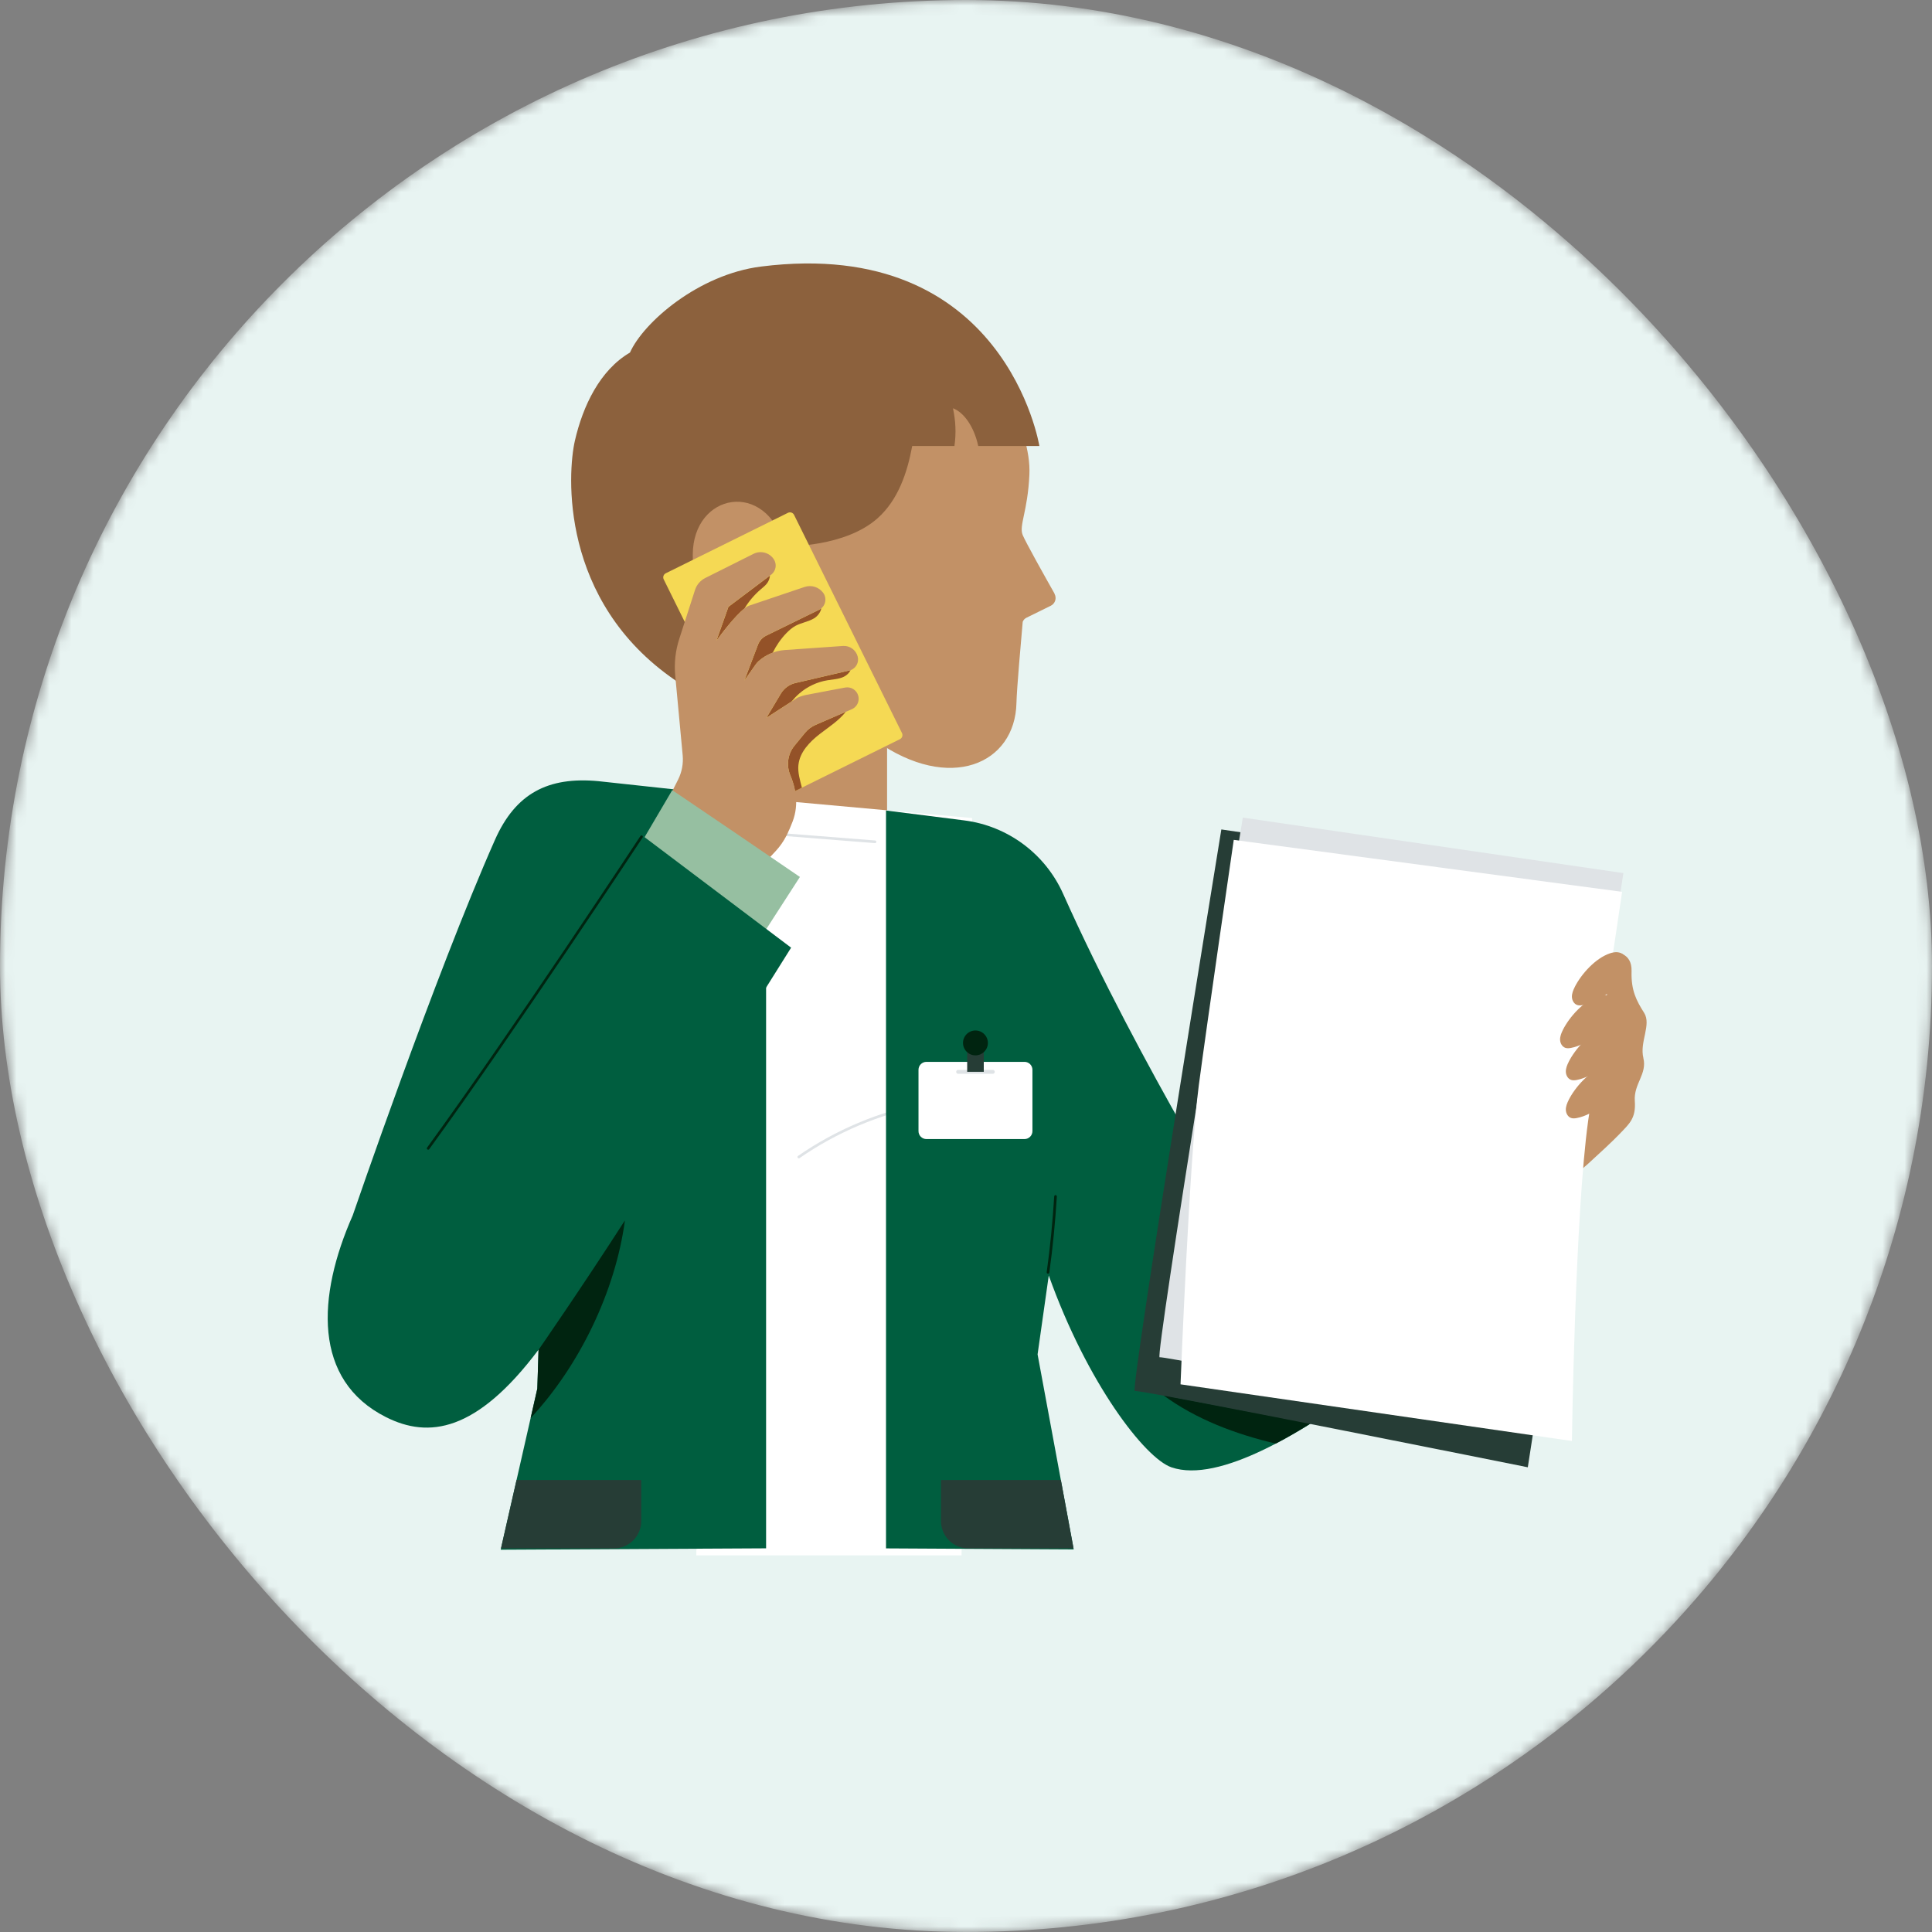 <?xml version="1.0" encoding="UTF-8"?>
<svg xmlns="http://www.w3.org/2000/svg" width="176" height="176" viewBox="0 0 176 176" fill="none">
  <rect x="0" y="0" width="176" height="176" fill="#808080" stroke="none"/>
  <mask id="mask0_91_5507" style="mask-type:luminance" maskUnits="userSpaceOnUse" x="-1" y="0" width="177" height="176">
    <rect x="-0" width="176" height="176" rx="88" fill="white"></rect>
  </mask>
  <g mask="url(#mask0_91_5507)">
    <rect x="-0" width="176" height="176" rx="88" fill="#E8F4F2"></rect>
  </g>
  <g clip-path="url(#clip0_91_5507)">
    <path d="M96.068 54.081C95.243 52.623 93.438 49.403 93.164 48.739C92.808 47.873 93.623 46.6 93.775 43.236C93.825 42.139 93.628 40.976 93.286 39.836C93.19 39.516 93.079 39.196 92.962 38.88C92.661 38.069 92.297 37.283 91.905 36.549C91.898 36.534 91.888 36.517 91.881 36.503C91.871 36.486 91.864 36.469 91.855 36.453C91.855 36.453 91.855 36.453 91.855 36.45C91.744 36.248 91.633 36.053 91.52 35.861C91.433 35.711 91.344 35.565 91.255 35.42C91.092 35.158 90.931 34.908 90.767 34.667C90.724 34.602 90.678 34.535 90.635 34.472C90.577 34.388 90.519 34.309 90.461 34.229C90.343 34.065 90.223 33.904 90.108 33.757C89.944 33.548 89.771 33.348 89.593 33.149C89.554 33.105 89.516 33.064 89.477 33.021C89.299 32.829 89.116 32.643 88.926 32.461C88.895 32.429 88.861 32.4 88.828 32.369C88.652 32.203 88.469 32.042 88.281 31.885C88.248 31.857 88.214 31.828 88.178 31.799C87.971 31.628 87.759 31.464 87.54 31.305C87.492 31.269 87.444 31.236 87.396 31.202C87.169 31.041 86.941 30.882 86.703 30.73C86.703 30.73 86.698 30.73 86.698 30.728C86.474 30.586 86.243 30.451 86.012 30.319C85.786 30.191 85.557 30.069 85.326 29.951C85.16 29.864 84.99 29.782 84.819 29.7C84.597 29.595 84.373 29.491 84.147 29.392C84.147 29.392 84.145 29.392 84.142 29.392C83.839 29.265 83.534 29.142 83.221 29.029C82.942 28.928 82.658 28.832 82.371 28.743C82.29 28.716 82.208 28.692 82.126 28.668C81.9 28.598 81.671 28.533 81.44 28.473C81.37 28.454 81.303 28.435 81.231 28.418C80.94 28.343 80.644 28.273 80.348 28.211C80.283 28.197 80.218 28.184 80.153 28.172C79.912 28.124 79.667 28.079 79.424 28.038C79.335 28.023 79.248 28.009 79.159 27.994C78.88 27.951 78.598 27.91 78.317 27.877C78.288 27.874 78.261 27.869 78.233 27.864C77.925 27.828 77.614 27.802 77.304 27.778C77.217 27.771 77.128 27.766 77.041 27.761C76.799 27.747 76.555 27.735 76.312 27.725C76.231 27.723 76.149 27.718 76.069 27.715C75.757 27.708 75.446 27.706 75.131 27.713C75.073 27.713 75.013 27.718 74.955 27.718C74.693 27.725 74.433 27.735 74.171 27.749C74.079 27.754 73.986 27.761 73.894 27.766C73.622 27.785 73.35 27.809 73.078 27.836C73.033 27.84 72.984 27.843 72.939 27.85C72.626 27.886 72.313 27.927 72 27.975C71.916 27.987 71.832 28.004 71.748 28.016C71.505 28.057 71.262 28.1 71.021 28.148C70.937 28.165 70.853 28.182 70.768 28.199C70.458 28.264 70.15 28.336 69.844 28.413C69.799 28.425 69.755 28.437 69.71 28.449C69.445 28.519 69.18 28.596 68.918 28.675C68.829 28.702 68.74 28.731 68.653 28.76C68.403 28.839 68.155 28.926 67.907 29.015C67.852 29.034 67.794 29.053 67.739 29.075C67.443 29.186 67.152 29.303 66.861 29.426C66.786 29.457 66.714 29.491 66.639 29.525C66.413 29.626 66.187 29.729 65.965 29.84C65.886 29.878 65.807 29.917 65.73 29.956C65.446 30.1 65.166 30.247 64.89 30.405C64.866 30.42 64.844 30.434 64.82 30.446C64.567 30.593 64.317 30.747 64.072 30.906C63.995 30.956 63.918 31.007 63.843 31.058C63.629 31.2 63.419 31.346 63.213 31.498C63.157 31.539 63.099 31.577 63.044 31.621C62.789 31.811 62.541 32.008 62.296 32.215C62.238 32.263 62.18 32.314 62.123 32.364C61.93 32.53 61.742 32.701 61.555 32.877C61.487 32.939 61.42 33.002 61.355 33.067C61.124 33.293 60.895 33.524 60.674 33.767C60.431 34.032 60.202 34.306 59.981 34.583C59.909 34.674 59.841 34.768 59.772 34.862C59.627 35.052 59.483 35.242 59.348 35.437C59.269 35.55 59.197 35.666 59.122 35.779C59.004 35.959 58.886 36.14 58.775 36.325C58.701 36.448 58.629 36.573 58.559 36.698C58.455 36.878 58.354 37.061 58.258 37.247C58.191 37.377 58.126 37.504 58.061 37.636C57.969 37.824 57.88 38.012 57.796 38.202C57.738 38.332 57.678 38.464 57.623 38.594C57.541 38.791 57.462 38.991 57.387 39.191C57.339 39.318 57.288 39.444 57.243 39.571C57.163 39.792 57.093 40.016 57.021 40.24C56.987 40.348 56.949 40.456 56.918 40.567C56.819 40.899 56.73 41.236 56.648 41.573C56.571 41.893 56.502 42.215 56.441 42.538C56.386 42.829 56.34 43.12 56.297 43.411C56.285 43.498 56.273 43.585 56.261 43.671C56.232 43.888 56.206 44.105 56.184 44.323C56.174 44.41 56.165 44.497 56.157 44.583C56.129 44.882 56.107 45.18 56.09 45.481C56.073 45.803 56.061 46.126 56.059 46.448C56.056 46.703 56.059 46.958 56.066 47.213C56.184 52.837 58.282 58.297 61.535 61.396C65.07 64.765 66.004 67.34 66.023 67.392L70.2 66.55C70.357 66.519 70.499 66.464 70.638 66.396C70.706 66.365 70.775 66.334 70.836 66.295C70.881 66.266 70.92 66.23 70.961 66.199C71.088 66.103 71.204 65.997 71.302 65.872C71.314 65.855 71.329 65.84 71.341 65.824C71.399 65.747 71.452 65.665 71.497 65.578C71.505 65.564 71.51 65.549 71.517 65.535C71.555 65.455 71.591 65.371 71.618 65.287C71.623 65.272 71.63 65.256 71.635 65.241C71.663 65.147 71.683 65.051 71.695 64.953C71.697 64.931 71.7 64.909 71.702 64.888C71.712 64.787 71.716 64.681 71.709 64.577C71.702 64.481 71.692 64.382 71.683 64.281C71.683 64.257 71.678 64.233 71.675 64.209C71.654 64.012 71.627 63.802 71.594 63.581C71.55 63.309 71.495 63.023 71.425 62.724C71.36 62.445 71.281 62.154 71.187 61.856C71.093 61.557 70.985 61.247 70.857 60.934C70.73 60.619 70.585 60.296 70.422 59.969C70.01 59.151 69.476 58.304 68.778 57.459C68.759 57.435 68.74 57.411 68.721 57.387C68.697 57.356 68.67 57.322 68.644 57.291C68.208 56.745 67.85 56.208 67.568 55.691C67.566 55.686 67.563 55.681 67.558 55.674C67.363 55.318 67.205 54.969 67.077 54.63C67.072 54.615 67.067 54.603 67.063 54.589C67.007 54.437 66.959 54.288 66.916 54.141C66.911 54.122 66.904 54.103 66.899 54.083C66.856 53.927 66.82 53.773 66.791 53.621C66.786 53.602 66.786 53.585 66.781 53.566C66.757 53.438 66.74 53.313 66.726 53.191C66.721 53.154 66.719 53.118 66.716 53.082C66.704 52.945 66.697 52.808 66.697 52.676V52.671C66.697 52.558 66.704 52.445 66.714 52.336C66.716 52.3 66.723 52.264 66.726 52.228C66.733 52.154 66.743 52.081 66.755 52.009C66.762 51.968 66.769 51.93 66.779 51.891C66.793 51.824 66.808 51.759 66.824 51.694C66.834 51.655 66.846 51.617 66.856 51.578C66.875 51.513 66.897 51.451 66.921 51.386C66.933 51.352 66.945 51.319 66.959 51.285C66.99 51.21 67.024 51.138 67.058 51.066C67.067 51.047 67.075 51.027 67.084 51.011C67.13 50.922 67.18 50.837 67.234 50.753C67.25 50.729 67.267 50.707 67.282 50.683C67.323 50.626 67.363 50.568 67.407 50.512C67.428 50.483 67.453 50.457 67.477 50.428C67.517 50.38 67.558 50.334 67.602 50.289C67.628 50.26 67.657 50.233 67.683 50.207C67.729 50.163 67.775 50.12 67.823 50.079C67.852 50.055 67.878 50.031 67.907 50.007C67.963 49.964 68.02 49.92 68.081 49.88C68.105 49.863 68.126 49.846 68.153 49.829C68.237 49.774 68.323 49.721 68.415 49.673C68.434 49.663 68.456 49.653 68.475 49.644C68.547 49.608 68.622 49.572 68.697 49.538C68.733 49.523 68.766 49.509 68.802 49.495C68.867 49.468 68.932 49.444 68.997 49.422C69.038 49.408 69.079 49.396 69.12 49.384C69.187 49.365 69.252 49.345 69.322 49.328C69.363 49.319 69.406 49.307 69.45 49.3C69.524 49.283 69.599 49.271 69.676 49.259C69.714 49.252 69.753 49.244 69.791 49.239C69.904 49.225 70.02 49.211 70.138 49.203C70.14 49.203 70.143 49.203 70.147 49.203C70.147 49.203 70.147 49.203 70.15 49.203C70.282 49.194 70.412 49.196 70.537 49.201C70.573 49.201 70.609 49.206 70.646 49.208C70.739 49.215 70.833 49.225 70.922 49.239C70.951 49.244 70.983 49.247 71.014 49.254C71.127 49.276 71.24 49.302 71.346 49.333C71.36 49.338 71.375 49.343 71.391 49.348C71.483 49.377 71.572 49.41 71.656 49.449C71.683 49.461 71.712 49.473 71.736 49.485C71.817 49.523 71.897 49.564 71.972 49.608C71.986 49.617 72.003 49.624 72.017 49.634C72.109 49.689 72.195 49.75 72.279 49.812C72.294 49.824 72.308 49.834 72.32 49.846C72.39 49.901 72.455 49.956 72.52 50.017C72.537 50.033 72.556 50.048 72.573 50.065C72.648 50.137 72.713 50.219 72.78 50.298C72.84 50.366 72.907 50.431 72.963 50.503C73.945 51.79 74.123 53.566 74.123 53.566H74.13C74.618 58.973 76.043 64.724 79.652 67.383C79.696 67.414 79.737 67.448 79.78 67.479C86.532 72.243 92.475 69.597 92.596 64.038C92.625 62.734 93.017 58.364 93.166 56.644C93.229 56.485 93.347 56.352 93.505 56.275L95.722 55.183C96.128 54.983 96.282 54.485 96.061 54.093L96.068 54.081Z" fill="#C29166"></path>
    <path d="M69.423 57.413C65.662 52.853 67.183 49.013 70.862 48.775C74.541 48.534 75.023 53.335 75.023 53.335H75.03C75.54 58.992 77.032 65.013 80.81 67.794V79.768L66.543 81.014V67.816V67.811L70.913 66.93C71.882 66.735 72.561 65.852 72.491 64.868C72.366 63.104 71.757 60.246 69.426 57.418L69.423 57.413Z" fill="#C29166"></path>
    <path d="M149.709 96.383C149.343 94.918 150.462 93.349 149.771 92.259C149.081 91.167 148.578 90.238 148.631 88.481C148.684 86.725 147.156 86.782 147.156 86.782C147.156 86.782 144.935 89.528 143.311 91.395C141.922 92.993 139.218 94.17 136.484 94.394C135.784 94.451 135.225 93.818 135.36 93.128L136.202 88.823C135.851 88.748 135.339 88.724 134.816 89.008C134.499 89.179 134.07 89.656 133.645 90.207C132.576 91.588 132.169 93.371 132.523 95.082C132.73 96.08 132.925 97.057 132.94 97.293C132.976 97.818 132.699 100.116 132.124 100.681C132.124 100.681 134.376 105.578 139.372 109.072C139.68 108.944 140.324 108.68 140.837 108.463C142.245 107.871 143.539 107.041 144.67 106.016C145.678 105.101 146.896 103.975 147.558 103.282C148.455 102.344 149.038 101.865 148.927 100.294C148.816 98.722 150.07 97.847 149.704 96.381L149.709 96.383Z" fill="#C29166"></path>
    <path d="M132.364 100.407L140.151 109.979L134.963 114.71L128.045 103.631L132.364 100.407Z" fill="#96BFA1"></path>
    <path d="M88.558 74.52L63.802 72.277L63.434 141.694H87.593L88.558 74.52Z" fill="white"></path>
    <path d="M71.317 76.022L79.712 76.686" stroke="#DFE3E6" stroke-width="0.241" stroke-linecap="round" stroke-linejoin="round"></path>
    <path d="M72.768 105.4C76.192 103.03 80.112 101.377 84.2 100.585" stroke="#DFE3E6" stroke-width="0.241" stroke-linecap="round" stroke-linejoin="round"></path>
    <path d="M45.613 141.176C46.725 136.282 47.839 131.39 48.95 126.495L49.061 122.951C43.402 130.483 39.034 131.041 35.172 129.101C28.471 125.735 28.88 118.078 32.133 110.717C32.133 110.717 39.626 88.839 45.091 76.505C46.963 72.279 49.918 70.73 54.521 71.163C59.61 71.714 64.7 72.265 69.789 72.816C69.789 96.053 69.789 117.813 69.789 141.049" fill="#005E3F"></path>
    <path d="M70.09 78.136C70.679 77.487 71.201 77.054 71.786 75.831C69.339 75.757 66.909 75.271 64.618 74.409C66.365 75.596 68.316 76.926 70.092 78.139L70.09 78.136Z" fill="#E2BC94"></path>
    <path d="M97.812 141.148C96.715 135.226 95.618 129.302 94.521 123.38C94.86 120.983 95.199 118.589 95.539 116.192C99.049 126.024 104.302 132.837 106.716 133.669C115.34 136.643 137.711 115.107 137.711 115.107C135.74 111.149 128.986 102.967 128.986 102.967C120.318 109.33 114.05 113.336 114.05 113.336C114.05 113.336 103.79 96.964 96.852 81.433C95.219 77.776 91.799 75.237 87.826 74.734L80.713 73.835C80.713 96.386 80.713 118.502 80.713 141.054" fill="#005E3F"></path>
    <path d="M45.642 141.054H55.924C57.3 141.054 58.417 139.937 58.417 138.561V134.824H47.057L45.639 141.054H45.642Z" fill="#263D36"></path>
    <path d="M105.97 127.1C108.975 129.299 112.544 130.642 116.216 131.508C117.255 130.971 118.357 130.322 119.426 129.662L105.967 127.1H105.97Z" fill="#002410"></path>
    <path d="M95.471 115.908C95.789 113.613 96.015 111.305 96.155 108.993" stroke="#002410" stroke-width="0.241" stroke-miterlimit="10" stroke-linecap="round"></path>
    <path d="M111.261 75.561C111.261 75.561 102.902 126.876 103.376 126.717C103.85 126.558 139.179 133.666 139.179 133.666L147.339 80.822L111.264 75.561H111.261Z" fill="#263D36"></path>
    <path d="M113.217 74.479C113.217 74.479 105.183 123.796 105.638 123.644C106.092 123.493 140.045 130.324 140.045 130.324L147.887 79.537L113.215 74.481L113.217 74.479Z" fill="#DFE3E6"></path>
    <path d="M109.211 98.841C108.357 105.328 107.543 126.109 107.543 126.109L143.197 131.27C143.197 131.27 143.481 110.66 144.682 102.063L147.769 81.246L112.392 76.51C112.392 76.51 109.947 93.251 109.211 98.843V98.841Z" fill="white"></path>
    <path d="M58.443 76.226C58.443 76.226 46.727 94.016 39.005 104.613" stroke="#002410" stroke-width="0.241" stroke-miterlimit="10" stroke-linecap="round"></path>
    <path d="M143.45 89.928C143.311 90.207 143.188 90.508 143.197 90.818C143.207 91.131 143.383 91.453 143.679 91.554C143.845 91.61 144.025 91.593 144.196 91.559C144.997 91.407 145.712 90.977 146.403 90.546C146.891 90.24 147.387 89.928 147.774 89.499C148.754 88.424 148.441 86.236 146.655 86.848C145.339 87.298 144.054 88.722 143.448 89.925L143.45 89.928Z" fill="#C29166"></path>
    <path d="M142.372 93.83C142.233 94.109 142.11 94.41 142.119 94.72C142.129 95.033 142.305 95.356 142.601 95.457C142.767 95.512 142.947 95.495 143.118 95.461C143.919 95.31 144.634 94.879 145.325 94.448C145.813 94.143 146.309 93.83 146.696 93.402C147.676 92.326 147.363 90.139 145.577 90.75C144.261 91.2 142.976 92.624 142.37 93.828L142.372 93.83Z" fill="#C29166"></path>
    <path d="M142.897 96.749C142.757 97.028 142.634 97.329 142.644 97.64C142.654 97.953 142.829 98.275 143.125 98.376C143.291 98.431 143.472 98.415 143.643 98.381C144.444 98.229 145.159 97.799 145.849 97.368C146.338 97.062 146.833 96.749 147.221 96.321C148.2 95.246 147.887 93.058 146.102 93.669C144.786 94.119 143.501 95.544 142.894 96.747L142.897 96.749Z" fill="#C29166"></path>
    <path d="M142.897 100.219C142.757 100.498 142.634 100.799 142.644 101.109C142.654 101.422 142.829 101.745 143.125 101.846C143.291 101.901 143.472 101.884 143.643 101.851C144.444 101.699 145.159 101.268 145.849 100.838C146.338 100.532 146.833 100.219 147.221 99.791C148.2 98.715 147.887 96.528 146.102 97.139C144.786 97.589 143.501 99.014 142.894 100.217L142.897 100.219Z" fill="#C29166"></path>
    <path d="M97.796 141.054H88.214C86.837 141.054 85.721 139.937 85.721 138.561V134.824H96.641L97.796 141.054Z" fill="#263D36"></path>
    <path d="M49.059 122.966L48.95 126.498L48.342 129.181C52.805 124.393 56.066 117.609 56.93 111.175C52.916 117.409 49.059 122.966 49.059 122.966Z" fill="#002410"></path>
    <path d="M61.531 61.983C50.953 54.752 51.698 43.067 52.372 40.144C53.099 36.982 54.648 33.717 57.387 32.119C58.629 29.347 63.646 24.999 69.327 24.282C91.607 21.471 94.684 40.63 94.684 40.63H92.591H89.114C88.736 38.871 87.814 37.569 86.813 37.191C87.052 38.325 87.119 39.405 86.948 40.63H83.1C82.646 43.094 81.806 45.544 79.965 47.194C77.003 49.851 71.731 49.774 71.478 49.762C69.794 43.647 63.128 44.894 63.109 50.532C63.097 54.341 65.203 56.413 67.13 57.51C68.829 58.477 69.851 60.289 69.844 62.243C69.844 62.647 69.839 63.056 69.832 63.473C69.823 64.115 69.296 64.63 68.653 64.63H63.013C62.818 63.494 62.327 62.703 61.805 62.236C61.716 62.156 61.634 62.058 61.528 61.986L61.531 61.983Z" fill="#8C613D"></path>
    <path d="M71.78 46.717L60.651 52.223C60.445 52.325 60.361 52.574 60.462 52.78L70.293 72.653C70.395 72.859 70.645 72.944 70.851 72.842L81.98 67.337C82.186 67.235 82.27 66.985 82.168 66.779L72.338 46.906C72.236 46.7 71.986 46.615 71.78 46.717Z" fill="#F5D954"></path>
    <path d="M65.263 58.373C65.674 57.796 66.95 56.109 67.818 55.433C68.218 54.778 68.718 54.184 69.303 53.686C69.515 53.503 69.741 53.332 69.902 53.103C70.039 52.906 70.121 52.673 70.143 52.435L66.36 55.281L65.263 58.376V58.373Z" fill="#945228"></path>
    <path d="M69.794 57.91C69.454 58.076 69.192 58.365 69.057 58.716L67.811 61.998L68.817 60.564C68.899 60.446 68.993 60.333 69.098 60.237C69.478 59.893 69.921 59.633 70.395 59.457C70.713 58.81 71.127 58.208 71.627 57.688C71.875 57.431 72.147 57.19 72.46 57.017C72.999 56.724 73.637 56.644 74.161 56.327C74.486 56.129 74.755 55.773 74.823 55.412C74.775 55.453 74.724 55.489 74.669 55.523L69.791 57.91H69.794Z" fill="#945228"></path>
    <path d="M72.462 62.219C71.909 62.349 71.43 62.698 71.136 63.186L69.82 65.388L72.099 63.915C72.325 63.646 72.566 63.388 72.833 63.16C73.55 62.544 74.436 62.127 75.367 61.973C75.87 61.889 76.399 61.875 76.861 61.656C77.126 61.531 77.362 61.307 77.489 61.049C77.484 61.049 77.482 61.052 77.48 61.054L72.462 62.221V62.219Z" fill="#945228"></path>
    <path d="M72.737 69.669C72.862 68.516 73.743 67.595 74.659 66.882C75.49 66.237 76.406 65.66 77.051 64.842L74.301 66.033C73.923 66.197 73.591 66.447 73.329 66.767L72.373 67.934C71.743 68.701 71.62 69.753 72.01 70.665C72.178 71.057 72.33 71.536 72.421 72.066L73.052 71.753C72.874 71.06 72.66 70.374 72.734 69.669H72.737Z" fill="#945228"></path>
    <path d="M72.373 67.934L73.329 66.767C73.589 66.449 73.923 66.197 74.301 66.033L77.633 64.592C78.086 64.375 78.317 63.865 78.185 63.381C78.043 62.859 77.52 62.534 76.989 62.633L73.514 63.29C73.22 63.345 72.932 63.434 72.657 63.555L69.82 65.388L71.136 63.187C71.428 62.698 71.907 62.349 72.462 62.219L77.48 61.052C77.985 60.872 78.269 60.337 78.136 59.818C77.982 59.211 77.417 58.802 76.791 58.846L71.495 59.216C70.602 59.279 69.758 59.64 69.096 60.236C68.988 60.333 68.896 60.446 68.814 60.564L67.809 61.998L69.055 58.716C69.19 58.364 69.452 58.075 69.791 57.91L74.669 55.522C75.208 55.214 75.357 54.505 74.989 54.004C74.602 53.477 73.916 53.261 73.295 53.47L68.251 55.171C67.453 55.441 65.746 57.686 65.26 58.371L66.358 55.277L70.287 52.322C70.696 51.985 70.785 51.393 70.494 50.95C70.095 50.339 69.301 50.125 68.646 50.452L64.25 52.652C63.805 52.876 63.465 53.268 63.314 53.744L61.877 58.208C61.533 59.274 61.408 60.398 61.509 61.512L62.19 68.798C62.262 69.568 62.115 70.343 61.767 71.033L58.864 76.784C61.824 78.77 64.288 80.699 67.517 82.92C69.77 76.818 70.718 78.789 72.21 74.828C72.821 73.204 72.45 71.673 72.003 70.639C71.611 69.736 71.753 68.692 72.376 67.932L72.373 67.934Z" fill="#C29166"></path>
    <path d="M61.721 72.309C61.552 72.196 61.389 72.085 61.237 71.984L57.671 78.045L68.713 86.33L72.869 79.888C69.418 77.53 64.601 74.243 61.723 72.306L61.721 72.309Z" fill="#96BFA1"></path>
    <path d="M44.056 101.114L62.878 100.987L72.068 86.33L58.669 76.226L44.056 101.114Z" fill="#005E3F"></path>
    <path d="M93.33 96.732H84.395C83.996 96.732 83.673 97.056 83.673 97.454V103.044C83.673 103.443 83.996 103.766 84.395 103.766H93.33C93.728 103.766 94.052 103.443 94.052 103.044V97.454C94.052 97.056 93.728 96.732 93.33 96.732Z" fill="white"></path>
    <path d="M87.283 97.642H90.442" stroke="#DFE3E6" stroke-width="0.354" stroke-linecap="round" stroke-linejoin="round"></path>
    <path d="M89.619 94.639H88.108V97.639H89.619V94.639Z" fill="#263D36"></path>
    <path d="M88.861 96.141C89.487 96.141 89.994 95.633 89.994 95.007C89.994 94.381 89.487 93.874 88.861 93.874C88.235 93.874 87.728 94.381 87.728 95.007C87.728 95.633 88.235 96.141 88.861 96.141Z" fill="#002410"></path>
  </g>
  <defs>
    <clipPath id="clip0_91_5507">
      <rect width="120.146" height="117.694" fill="white" transform="translate(29.854 24)"></rect>
    </clipPath>
  </defs>
</svg>
